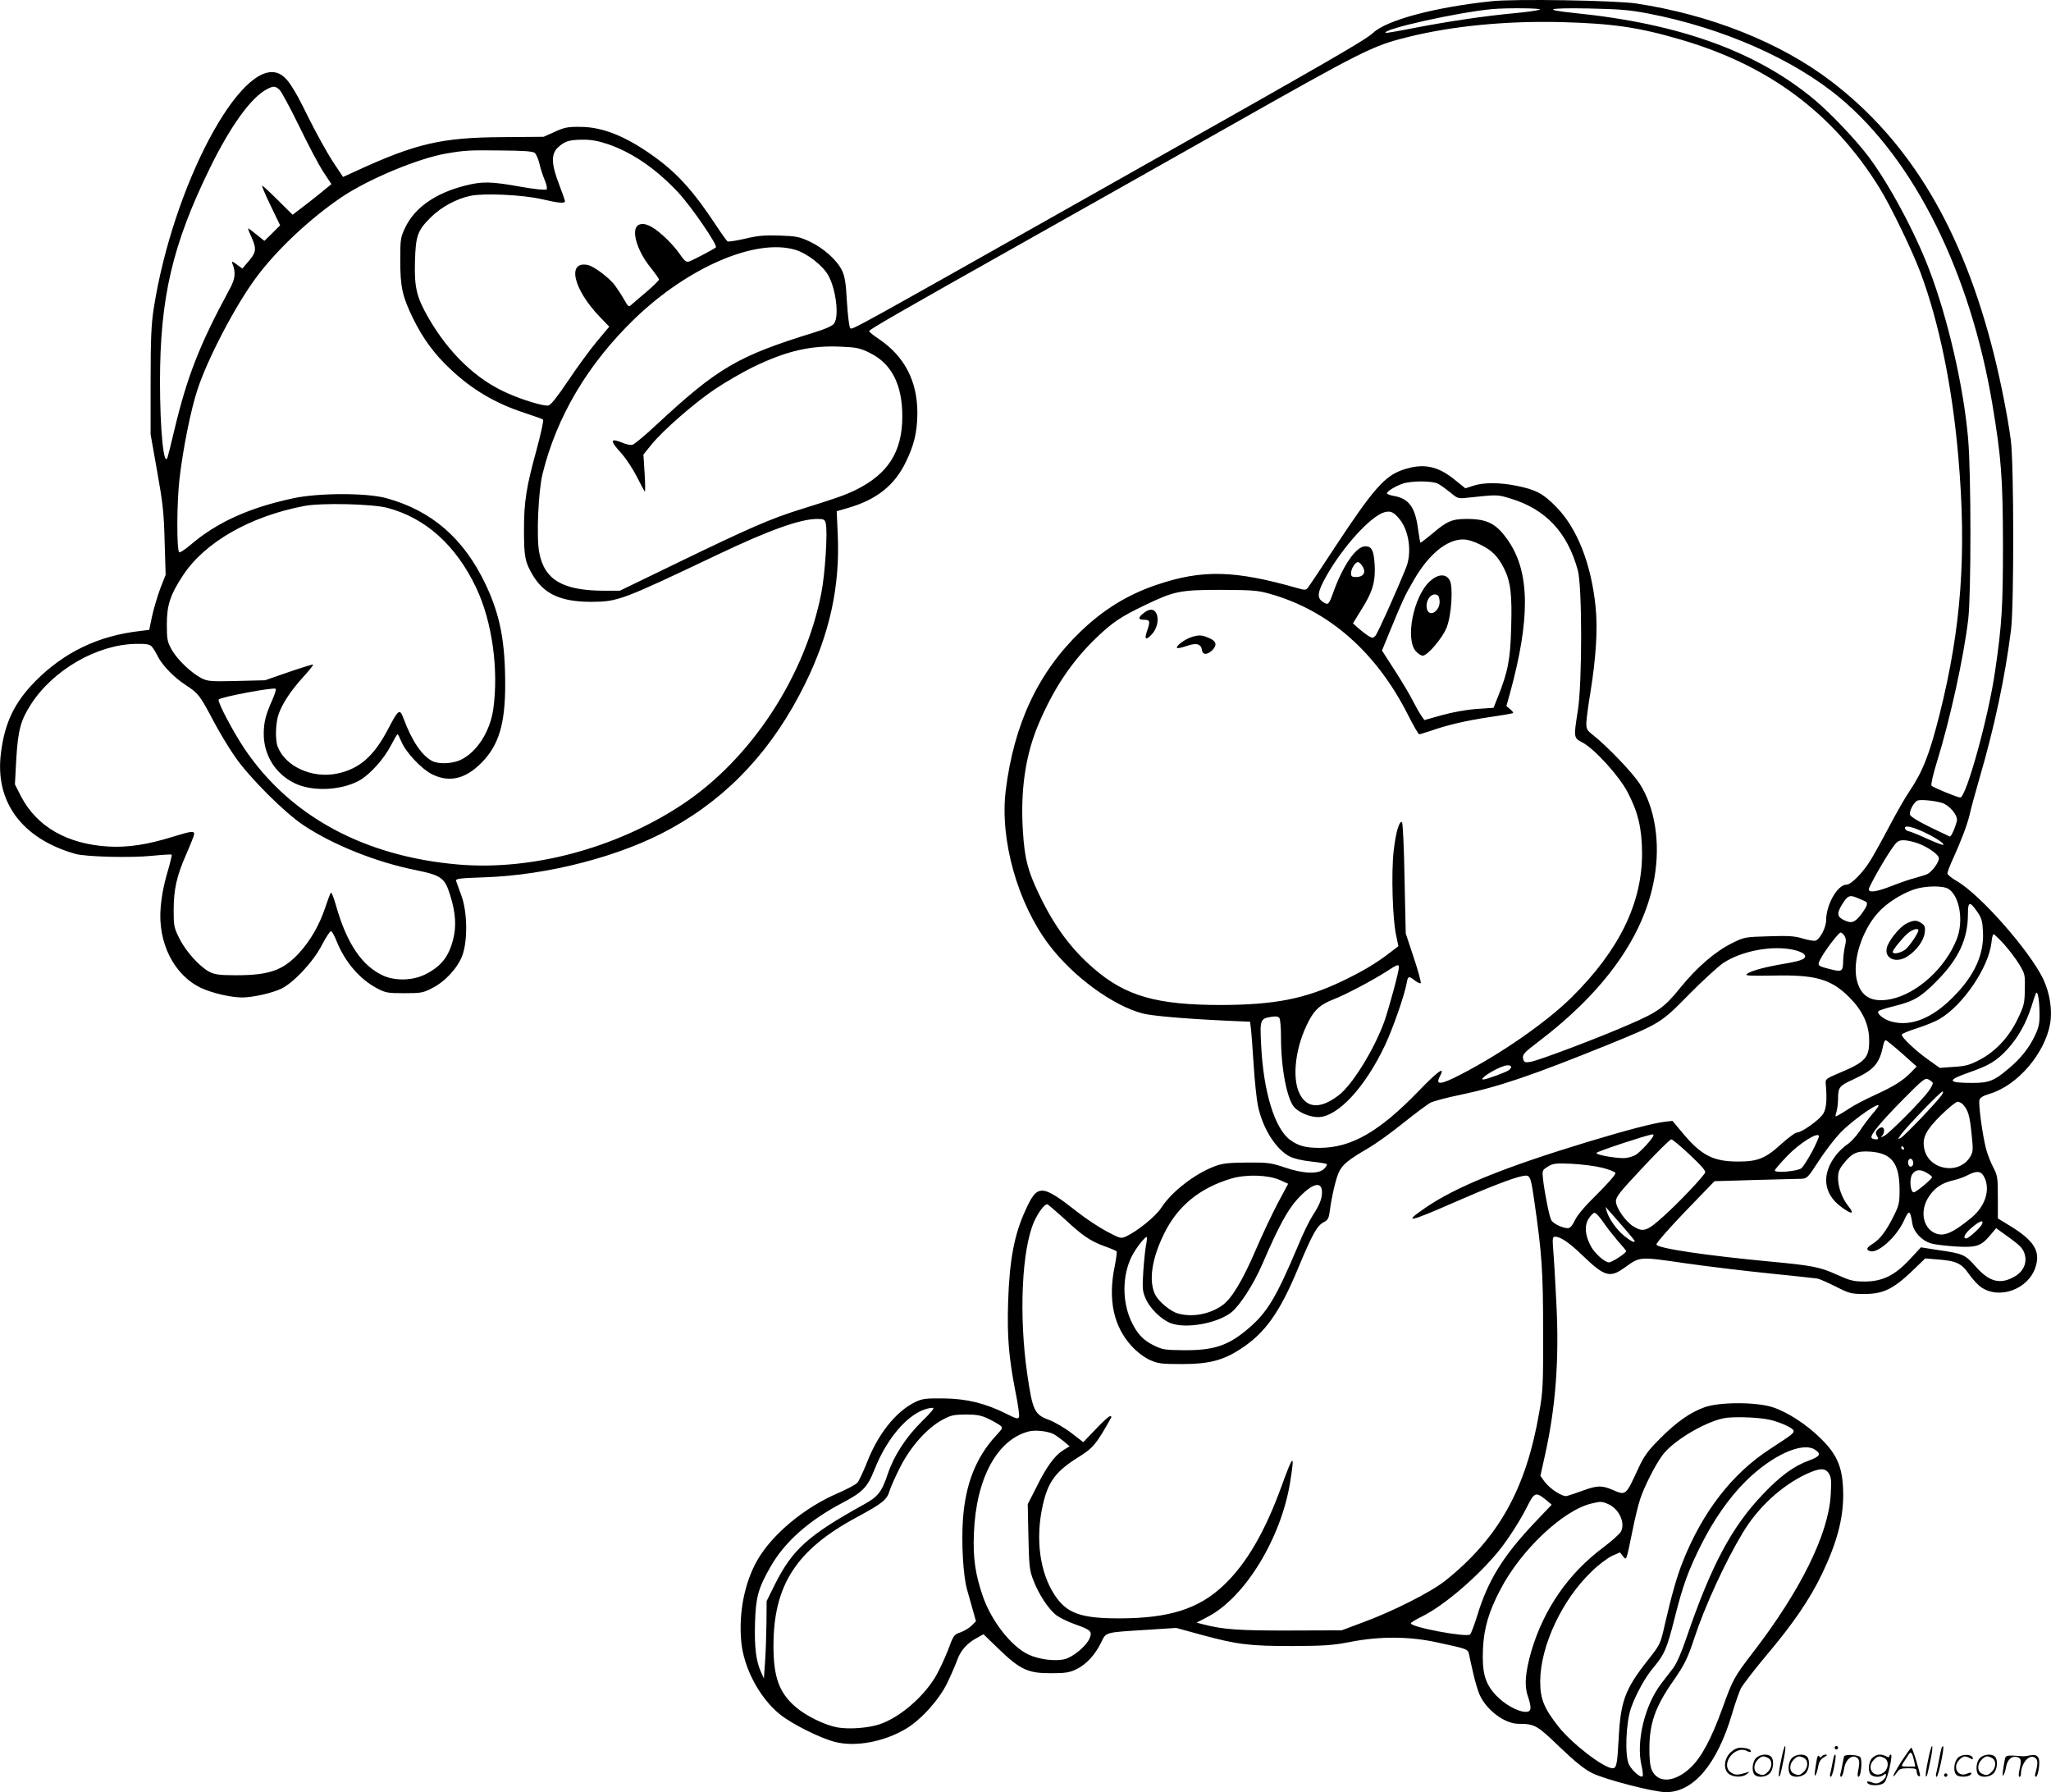 <svg version="1.0" xmlns="http://www.w3.org/2000/svg"
  viewBox="0 0 1200.244 1048.633"
 preserveAspectRatio="xMidYMid meet">
<g transform="translate(-0.366,1049.643) scale(0.1,-0.1)"
fill="#000000" stroke="none">
<path d="M8730 10489 c-331 -35 -610 -110 -690 -184 -46 -43 -226 -147 -1485
-857 -1606 -906 -1564 -883 -1576 -871 -6 6 -14 74 -19 151 -6 112 -12 150
-29 186 -30 61 -108 131 -189 169 -60 28 -79 32 -175 35 -86 3 -128 0 -202
-18 -52 -12 -99 -19 -104 -16 -5 4 -35 45 -67 94 -132 200 -228 307 -369 407
-161 115 -297 169 -425 169 -73 1 -94 -3 -150 -29 l-65 -29 -240 -2 c-357 -2
-507 -37 -857 -198 l-77 -35 -61 92 c-33 51 -97 166 -142 257 -90 184 -126
236 -175 257 -220 91 -618 -659 -730 -1377 -14 -92 -18 -176 -18 -425 l0 -310
38 -215 c33 -184 40 -243 44 -411 l6 -196 -31 -79 c-16 -43 -38 -116 -48 -161
l-17 -82 -56 -7 c-243 -28 -442 -124 -610 -293 -123 -125 -180 -243 -202 -422
-36 -285 123 -500 436 -589 60 -17 325 -24 449 -11 60 6 111 9 114 7 2 -3 -4
-31 -13 -63 -30 -100 -44 -166 -51 -244 -19 -209 79 -401 240 -475 64 -29 172
-54 236 -54 62 0 174 25 229 51 73 35 189 159 239 257 24 46 48 82 53 80 6 -2
21 -29 33 -60 50 -123 135 -221 237 -275 49 -26 63 -28 159 -28 97 0 110 2
163 30 75 37 149 118 176 190 32 86 30 255 -5 350 -14 39 -28 77 -31 86 -4 14
15 17 164 22 373 12 804 124 1094 286 340 188 597 466 784 846 145 295 205
572 191 875 l-6 135 65 19 c167 48 272 131 338 266 50 101 68 178 69 286 1
188 -73 333 -224 436 -32 21 -58 42 -58 47 0 9 159 101 945 543 347 195 857
483 1135 640 815 461 865 486 1070 537 259 65 577 96 900 88 300 -8 452 -30
698 -102 516 -150 892 -430 1163 -866 67 -107 196 -375 243 -502 108 -291 185
-668 220 -1077 49 -565 17 -996 -109 -1500 -60 -238 -99 -337 -177 -453 -22
-32 -74 -122 -115 -200 -41 -78 -91 -168 -110 -199 -44 -74 -116 -148 -144
-148 -52 0 -119 -117 -119 -209 0 -43 -38 -114 -64 -119 -10 -2 -43 4 -73 13
-45 14 -82 17 -198 13 -141 -4 -145 -5 -217 -41 -98 -49 -205 -141 -302 -261
-91 -113 -131 -142 -296 -213 -177 -78 -540 -215 -581 -220 -31 -5 -37 -2 -42
17 -6 25 3 36 93 104 387 295 616 618 675 955 36 206 4 412 -87 553 -41 63
-185 214 -268 280 -42 33 -44 38 -43 80 2 24 11 100 23 168 34 211 44 376 31
505 -25 251 -108 461 -230 585 -76 78 -119 101 -233 124 -98 20 -195 20 -253
0 l-46 -15 -62 50 c-100 82 -187 99 -305 58 -105 -36 -172 -112 -393 -447 -81
-124 -154 -233 -161 -242 -12 -15 -18 -15 -58 -4 -370 106 -559 111 -826 21
-170 -57 -313 -145 -448 -275 -247 -238 -389 -540 -437 -930 -35 -286 69 -657
252 -900 141 -187 374 -358 551 -404 56 -14 237 -30 490 -42 l137 -6 5 -41 c3
-23 10 -118 16 -212 6 -93 17 -201 25 -239 28 -133 105 -255 187 -297 24 -12
75 -24 125 -29 47 -5 88 -12 91 -15 3 -3 -4 -16 -16 -28 -33 -32 -122 -29
-232 9 -78 26 -96 29 -220 28 -113 -1 -144 -5 -191 -23 -117 -45 -250 -149
-310 -242 -31 -48 -134 -133 -203 -166 -33 -15 -34 -15 -116 28 -45 24 -121
74 -169 112 -212 166 -236 167 -306 13 -66 -144 -94 -290 -102 -541 -6 -202 4
-321 43 -522 15 -72 24 -139 21 -148 -6 -13 -17 -10 -76 20 -123 61 -229 87
-366 89 -107 1 -125 -2 -167 -22 -113 -56 -218 -188 -283 -358 -21 -52 -45
-103 -54 -113 -9 -11 -60 -38 -113 -61 -196 -84 -383 -239 -471 -390 -75 -130
-111 -306 -96 -475 13 -156 107 -333 226 -429 70 -57 234 -139 323 -162 121
-31 289 1 417 78 88 53 194 171 241 269 22 46 48 107 58 134 19 54 59 99 117
129 l36 20 91 -88 c123 -119 171 -141 305 -140 83 0 108 4 147 23 57 27 110
84 145 156 31 63 17 59 269 75 l171 11 146 -40 c210 -57 280 -66 532 -66 189
1 237 4 340 24 173 34 348 33 510 -3 181 -39 178 -38 186 -72 3 -16 14 -65 24
-109 10 -44 26 -99 36 -122 39 -91 147 -173 229 -173 96 -1 107 -7 241 -136
93 -89 145 -130 191 -153 78 -38 361 -111 431 -111 162 0 300 165 387 460 17
58 40 123 50 145 11 22 79 110 150 195 158 187 254 328 325 475 87 182 125
321 125 465 -1 152 -30 229 -127 325 -83 84 -201 161 -288 188 -99 31 -312 30
-397 -1 -85 -31 -162 -85 -260 -183 -70 -70 -93 -102 -123 -166 -79 -171 -75
-168 -155 -134 -63 27 -90 26 -175 -5 -38 -14 -80 -28 -92 -31 -26 -6 -102 43
-133 87 l-22 31 26 117 c64 285 85 567 67 900 -6 125 -14 262 -18 305 -5 68
-4 77 11 77 32 0 81 -33 161 -110 129 -124 160 -133 247 -70 91 65 82 64 352
25 133 -19 357 -46 497 -60 140 -14 265 -28 279 -30 14 -3 63 -25 109 -48 77
-39 89 -42 165 -42 109 0 167 28 275 130 l81 78 73 -6 c109 -8 140 -23 184
-87 21 -30 53 -64 71 -76 107 -73 275 -11 317 117 31 94 -7 156 -151 244 l-69
42 0 124 c0 116 -2 127 -28 177 -15 29 -34 78 -42 110 -21 84 -44 257 -38 281
4 15 20 25 59 37 162 47 324 235 355 411 14 79 -2 178 -40 260 -81 168 -372
498 -508 575 -29 17 -53 36 -53 44 0 8 14 45 31 82 50 110 85 203 99 262 6 30
32 124 56 207 90 308 151 597 186 873 18 143 17 975 -1 1110 -18 136 -57 333
-97 495 -183 735 -490 1252 -956 1607 -297 226 -705 388 -1140 454 -123 18
-715 28 -848 13z m284 -49 c-12 -5 -75 -14 -140 -20 -183 -17 -390 -48 -583
-85 -96 -19 -177 -33 -179 -31 -21 22 426 121 623 139 86 8 300 6 279 -3z
m637 -23 c434 -84 848 -266 1120 -493 436 -364 764 -1023 893 -1799 51 -305
60 -425 61 -810 0 -367 -6 -473 -46 -745 -38 -266 -169 -740 -204 -740 -16 0
-157 58 -168 69 -5 5 9 67 32 141 76 244 157 613 183 835 17 147 17 858 -1
1055 -26 303 -119 706 -228 990 -83 218 -236 503 -357 663 -75 99 -221 252
-314 330 -338 282 -790 445 -1402 507 -195 20 -164 31 75 27 185 -4 242 -8
356 -30z m-8010 -448 c11 -11 62 -106 114 -212 51 -106 114 -225 140 -265 l48
-73 -39 -32 c-21 -18 -72 -58 -113 -90 l-75 -57 -86 85 c-47 47 -88 85 -92 85
-4 0 18 -52 49 -116 l56 -116 -46 -46 -46 -45 -45 36 c-24 20 -47 37 -50 37
-3 0 7 -25 21 -55 29 -66 26 -86 -21 -140 l-34 -40 -33 24 c-26 19 -31 21 -26
7 22 -56 18 -91 -18 -156 -173 -319 -247 -509 -321 -820 -19 -80 -37 -152 -40
-160 -22 -60 -44 162 -44 443 0 492 73 803 293 1252 120 245 241 412 332 459
39 21 51 20 76 -5z m1917 -315 c141 -47 284 -144 413 -282 78 -83 234 -311
222 -323 -12 -11 -136 -76 -158 -83 -16 -5 -27 5 -55 46 -19 28 -61 75 -94
104 -67 61 -114 81 -146 64 -45 -24 -11 -148 70 -248 27 -34 50 -66 50 -71 0
-5 -30 -35 -67 -67 -38 -32 -78 -66 -90 -77 -21 -19 -21 -19 -49 30 -15 26
-39 62 -52 80 -33 44 -123 112 -159 119 -124 25 -84 -144 73 -306 l53 -55 -72
-86 c-40 -48 -115 -150 -167 -228 -64 -95 -102 -144 -117 -147 -24 -6 -149 31
-240 72 -181 79 -341 232 -461 439 -71 123 -84 180 -80 330 4 153 15 183 94
261 61 60 150 108 232 125 80 16 303 6 416 -20 98 -23 136 -26 136 -12 0 5
-16 50 -35 100 -45 116 -47 176 -7 214 38 36 67 46 145 46 48 1 91 -7 145 -25z
m-425 -52 c8 -7 21 -36 28 -65 6 -29 21 -72 31 -96 11 -26 15 -48 10 -53 -5
-5 -69 1 -153 16 -173 31 -222 32 -325 6 -172 -44 -293 -128 -349 -245 -27
-57 -29 -67 -29 -190 0 -159 12 -212 74 -340 58 -118 123 -208 219 -298 128
-121 264 -201 436 -257 55 -18 103 -35 107 -39 4 -4 -13 -81 -37 -171 -62
-225 -75 -308 -75 -474 0 -159 6 -188 52 -266 67 -111 165 -155 343 -155 155
1 174 8 740 277 298 142 482 208 581 208 39 0 44 -3 50 -26 12 -47 -4 -296
-26 -408 -96 -490 -413 -972 -814 -1237 -385 -255 -880 -388 -1310 -351 -551
47 -986 283 -1252 678 -69 104 -157 271 -151 287 5 14 324 74 334 63 3 -3 -5
-32 -19 -63 -40 -90 -50 -131 -51 -197 -1 -126 67 -237 180 -292 102 -50 268
-44 377 14 62 34 146 126 188 208 18 35 35 64 38 64 3 0 13 -20 23 -44 26 -62
117 -159 179 -190 101 -50 195 -28 289 67 101 102 139 226 139 457 0 254 -30
408 -114 586 -128 270 -316 433 -583 506 -115 31 -394 31 -543 -1 -258 -55
-448 -141 -603 -274 -32 -27 -61 -46 -65 -42 -15 15 -14 293 2 429 20 175 66
404 105 522 59 181 222 493 344 657 119 161 316 346 500 470 159 107 453 229
617 256 107 18 128 19 316 17 132 -1 185 -5 197 -14z m1524 -567 c71 -21 163
-93 195 -152 44 -81 63 -237 33 -279 -9 -14 -49 -32 -117 -53 -447 -138 -562
-205 -923 -540 -66 -62 -129 -114 -140 -117 -11 -3 -37 2 -57 11 -75 31 -77
14 -8 -61 27 -30 67 -91 90 -136 23 -45 44 -85 47 -88 3 -3 3 45 -1 106 l-7
111 46 57 c70 86 256 248 375 327 58 39 155 95 215 125 199 97 340 130 519
122 93 -4 112 -8 171 -37 127 -63 189 -186 189 -371 0 -206 -83 -336 -270
-429 -66 -32 -114 -49 -329 -116 -175 -55 -295 -107 -732 -319 l-322 -156 -88
0 c-246 0 -354 63 -384 225 -17 89 -5 360 20 460 83 336 266 643 539 907 314
302 708 471 939 403z m3762 -1369 c15 -8 47 -31 72 -51 41 -35 46 -37 99 -31
177 19 176 19 251 -4 208 -62 335 -198 396 -420 26 -95 26 -663 0 -823 -25
-158 -25 -158 29 -186 70 -38 214 -196 263 -291 61 -117 83 -210 84 -355 1
-294 -135 -570 -413 -845 -147 -145 -413 -330 -647 -450 -121 -63 -152 -65
-122 -9 32 60 -12 29 -126 -89 -230 -238 -394 -332 -580 -332 -81 0 -125 12
-172 47 -90 66 -156 283 -169 553 -8 152 -6 156 61 167 26 4 40 2 46 -8 5 -8
9 -57 9 -109 0 -190 37 -375 82 -417 32 -30 90 -53 135 -53 114 0 275 173 392
421 46 98 113 289 127 365 7 40 12 41 48 13 15 -12 30 -18 34 -15 3 4 -15 71
-41 149 l-47 142 -7 323 c-3 178 -10 325 -15 328 -16 10 -37 -63 -49 -172 -14
-129 -6 -398 15 -491 l13 -63 -51 -39 c-83 -64 -164 -111 -281 -167 -217 -103
-395 -137 -705 -138 -377 0 -559 52 -745 213 -132 113 -232 248 -321 435 -66
138 -84 208 -94 365 -16 240 14 449 91 630 89 210 195 368 340 507 94 90 144
123 282 189 172 83 206 90 447 90 181 -1 214 -3 284 -23 347 -97 626 -343 812
-714 30 -59 58 -108 63 -108 4 0 34 9 67 20 99 35 212 61 348 81 71 10 131 21
134 23 3 3 -5 13 -17 23 l-22 18 21 75 c118 431 117 701 -5 885 -71 106 -124
135 -248 135 -85 0 -116 -13 -200 -85 -38 -31 -70 -56 -71 -54 -2 2 -8 38 -14
80 -17 129 -54 179 -144 194 -21 4 -38 10 -38 15 0 11 45 39 88 55 50 19 176
19 211 1z m-6149 -141 c224 -59 402 -219 520 -467 94 -198 133 -479 100 -713
-20 -133 -98 -252 -193 -296 -50 -22 -127 -25 -165 -5 -60 32 -118 117 -167
249 -22 59 -29 55 -92 -66 -83 -157 -167 -230 -297 -257 -145 -30 -302 41
-347 157 -16 41 -13 141 6 193 22 61 69 133 142 214 35 38 61 71 59 74 -2 2
-67 -18 -143 -44 l-138 -48 -166 -4 c-151 -4 -170 -2 -206 16 -59 30 -141 108
-174 166 -26 47 -29 59 -29 149 0 113 20 174 96 289 128 193 393 344 709 404
100 19 398 12 485 -11z m5916 -57 c62 -67 83 -201 46 -293 -54 -134 -165 -382
-179 -398 -15 -16 -17 -16 -44 0 -15 10 -41 30 -58 45 l-30 27 53 86 c63 100
80 160 74 261 -5 80 -18 104 -54 104 -54 0 -131 -111 -188 -270 -26 -72 -30
-76 -60 -56 -38 24 -33 58 19 151 99 175 260 351 340 374 34 9 51 3 81 -31z
m482 -159 c67 -33 101 -67 137 -138 39 -78 48 -153 42 -349 -5 -186 -19 -258
-80 -409 l-23 -58 -100 -7 c-58 -4 -141 -19 -202 -36 l-103 -29 -18 26 c-10
14 -32 53 -49 86 -16 33 -64 113 -105 177 l-76 118 48 117 c72 175 85 204 137
293 87 152 194 240 289 240 27 0 64 -11 103 -31z m-688 -131 c18 -33 1 -58
-41 -58 -24 0 -29 4 -29 23 0 28 28 69 43 64 7 -2 19 -15 27 -29z m-7088 -465
c9 -10 25 -36 36 -59 27 -53 97 -124 164 -167 72 -47 82 -60 157 -202 36 -69
95 -167 131 -218 85 -122 290 -327 401 -400 173 -115 426 -216 657 -262 150
-31 169 -45 201 -150 31 -98 36 -179 17 -253 -26 -104 -71 -161 -166 -208 -71
-35 -171 -38 -242 -7 -125 56 -215 188 -278 411 -13 46 -26 79 -30 75 -4 -4
-18 -42 -32 -84 -34 -103 -87 -196 -155 -270 -94 -101 -174 -129 -369 -129
-94 0 -122 4 -153 19 -58 30 -138 118 -177 195 -32 64 -34 75 -34 165 0 125
18 203 74 330 25 57 46 110 46 117 0 20 -15 18 -126 -16 -148 -46 -262 -63
-374 -57 -243 14 -420 116 -513 293 l-36 71 8 149 c10 168 26 226 85 318 130
203 389 352 617 355 61 1 79 -3 91 -16z m10475 -914 c47 -15 96 -75 88 -107
-11 -44 -34 -94 -42 -90 -172 80 -233 115 -233 131 0 28 28 75 47 80 23 6 99
-2 140 -14z m-112 -168 c70 -32 129 -70 121 -78 -2 -3 -44 13 -93 35 -48 22
-97 42 -107 44 -11 1 -21 9 -24 16 -7 21 35 14 103 -17z m-25 -70 c60 -23 120
-66 120 -87 0 -25 -44 -83 -70 -93 -14 -6 -45 -15 -70 -22 -25 -6 -84 -26
-132 -45 -92 -36 -138 -43 -138 -21 0 15 92 178 137 241 28 40 37 46 68 46 19
0 58 -9 85 -19z m178 -267 c64 -44 87 -186 48 -289 -65 -170 -232 -323 -388
-355 -112 -22 -176 15 -199 115 -25 112 31 287 125 391 49 55 133 109 210 136
65 22 173 24 204 2z m-490 -71 c20 -8 14 -27 -23 -77 -39 -50 -58 -55 -105
-31 -35 18 -37 38 -9 85 33 55 46 62 88 44 20 -9 42 -18 49 -21z m657 -62 c25
-36 30 -54 33 -116 7 -132 -49 -256 -173 -381 -124 -126 -248 -176 -363 -145
-46 13 -89 48 -75 61 4 5 45 18 90 29 117 29 157 52 253 150 126 127 180 245
180 389 0 75 10 77 55 13z m-777 -141 c9 -15 10 -31 2 -62 -5 -24 -10 -61 -10
-83 -1 -63 -7 -67 -74 -50 -78 20 -78 21 -60 58 25 49 107 157 119 157 5 0 16
-9 23 -20z m934 -49 c29 -33 69 -85 88 -117 34 -56 35 -62 33 -147 -1 -81 -5
-96 -41 -171 -51 -107 -129 -191 -222 -240 -59 -31 -83 -38 -152 -42 l-83 -6
-63 45 c-76 53 -164 136 -159 150 2 6 42 22 89 37 47 15 107 39 132 54 138 81
288 303 304 449 2 26 8 47 12 47 5 0 32 -27 62 -59z m-1233 -32 c27 -6 55 -17
62 -26 21 -24 -8 -38 -118 -56 -111 -19 -190 -40 -216 -59 -14 -11 12 -12 150
-10 252 6 341 -20 448 -126 77 -77 116 -158 117 -249 2 -106 -21 -131 -180
-197 -73 -31 -77 -34 -74 -62 8 -92 4 -142 -14 -173 -21 -36 -126 -111 -154
-111 -10 0 -52 -31 -94 -69 -91 -83 -136 -101 -251 -101 -145 0 -215 36 -322
164 l-62 74 -43 -5 c-68 -8 -225 -49 -453 -118 -488 -148 -774 -264 -952 -387
-131 -90 -96 -84 166 31 193 85 352 147 404 156 46 9 48 3 70 -150 44 -305 51
-406 51 -755 1 -317 -1 -356 -23 -479 -77 -448 -239 -736 -550 -984 -86 -68
-312 -182 -491 -247 l-115 -43 -305 -1 c-295 -1 -391 6 -505 36 l-39 10 69 36
c217 115 427 461 479 788 27 169 19 166 -49 -21 -98 -271 -207 -458 -340 -584
-145 -138 -318 -193 -605 -194 -230 -1 -314 29 -384 136 -88 133 -114 330 -70
526 31 138 76 199 210 282 86 54 104 76 191 232 2 4 -1 7 -7 7 -7 0 -45 -34
-84 -76 l-73 -76 -70 54 c-39 30 -98 64 -132 77 -83 30 -95 56 -125 262 -51
346 -33 736 40 899 25 54 59 100 76 100 4 0 47 -37 96 -81 110 -103 156 -134
238 -164 37 -13 69 -27 72 -30 3 -3 -2 -43 -11 -88 -41 -196 -6 -356 103 -471
30 -32 73 -64 103 -77 46 -21 67 -24 187 -24 158 0 240 21 343 88 143 92 230
214 337 472 83 199 111 250 150 270 24 12 30 23 35 62 12 90 37 198 56 235 22
43 52 67 169 136 47 27 141 95 210 151 69 55 140 108 158 117 19 8 95 29 170
44 229 48 422 114 867 294 306 125 309 127 475 296 80 81 170 163 200 183 108
70 284 103 409 76z m-2309 -103 c0 -26 -58 -238 -85 -316 -59 -163 -187 -371
-267 -432 -107 -82 -187 -78 -230 11 -46 95 -22 279 55 424 35 67 69 97 147
127 67 26 221 107 304 160 68 44 76 47 76 26z m3749 -266 c1 -63 -4 -85 -28
-135 -33 -71 -84 -134 -155 -193 -83 -70 -113 -82 -210 -82 -146 0 -152 15
-23 60 121 42 163 67 228 137 62 68 108 149 140 248 12 39 24 74 27 80 10 17
20 -37 21 -115z m-805 -237 l86 -77 -32 -33 c-49 -50 -99 -82 -213 -134 -57
-26 -124 -61 -147 -77 -24 -16 -53 -34 -65 -40 -21 -12 -21 -11 -12 20 5 18 9
51 9 73 0 69 7 78 86 114 126 58 156 92 179 204 3 15 9 27 14 27 4 0 47 -35
95 -77z m-2300 -98 c-15 -12 -133 -55 -150 -55 -31 0 69 64 124 80 36 10 52
-5 26 -25z m2480 -74 c3 -5 -8 -27 -24 -49 -40 -56 -229 -246 -260 -262 -21
-10 -23 -10 -12 1 16 17 15 49 -2 49 -7 0 -19 -7 -27 -16 -10 -12 -10 -20 -1
-35 10 -16 9 -19 -7 -19 -11 0 -22 4 -25 9 -10 15 53 91 184 224 115 116 130
128 148 118 12 -6 23 -15 26 -20z m52 -73 c-29 -41 -217 -238 -238 -249 -20
-11 -20 -11 1 20 32 44 231 251 243 251 5 0 2 -10 -6 -22z m126 -55 c30 -35
38 -63 49 -167 10 -96 10 -108 -7 -137 -66 -111 -246 -79 -270 48 -12 63 10
106 97 193 45 44 89 80 99 80 9 0 24 -8 32 -17z m-503 -20 c-7 -10 -25 -32
-40 -49 -15 -18 -43 -56 -62 -85 -20 -30 -52 -65 -72 -78 -20 -13 -49 -41 -66
-62 -87 -111 -77 -226 29 -304 62 -46 81 -45 43 3 -37 46 -61 111 -61 167 0
32 7 52 31 81 51 65 79 77 158 72 125 -9 170 -68 171 -221 0 -81 -3 -93 -36
-159 -44 -87 -78 -132 -121 -159 -36 -23 -41 -34 -17 -43 45 -17 156 82 200
179 29 65 36 63 49 -19 8 -49 56 -100 110 -115 22 -7 86 -14 142 -18 121 -7
148 1 201 63 l37 44 78 -56 c63 -46 79 -63 89 -95 15 -50 -6 -100 -54 -129
-86 -52 -152 -36 -232 55 -64 72 -73 76 -226 98 l-95 15 -64 -69 c-88 -95
-161 -131 -265 -131 -66 0 -85 5 -163 40 -98 45 -147 54 -393 77 -372 35 -655
77 -663 99 -3 7 72 93 167 192 l173 179 234 7 c129 3 251 7 271 7 36 1 40 4
104 103 36 56 93 130 127 166 82 85 264 207 216 145z m-1309 -159 c0 -15 -75
-97 -104 -115 -17 -10 -49 -19 -70 -19 -60 0 -169 21 -159 31 11 11 284 101
326 108 4 0 7 -2 7 -5z m929 -94 c-24 -45 -52 -88 -62 -98 -21 -19 -157 -31
-157 -14 0 5 33 44 73 85 70 73 177 141 185 117 2 -5 -16 -46 -39 -90z m-716
-21 c67 -63 95 -95 89 -104 -17 -31 -159 -180 -243 -255 -97 -88 -119 -95
-176 -60 -46 28 -102 108 -103 147 0 27 22 54 156 197 85 91 161 166 168 166
7 0 56 -41 109 -91z m1252 41 c3 -5 1 -10 -4 -10 -6 0 -11 5 -11 10 0 6 2 10
4 10 3 0 8 -4 11 -10z m55 -91 c0 -10 -7 -19 -15 -19 -15 0 -21 31 -9 43 11
10 24 -3 24 -24z m-1821 -25 c40 -10 76 -24 78 -31 3 -8 -43 -60 -104 -121
-71 -69 -118 -124 -132 -154 -16 -33 -29 -48 -42 -48 -31 0 -87 27 -97 47 -12
21 -38 154 -48 235 -6 56 -6 57 27 78 31 19 45 21 139 17 58 -3 138 -13 179
-23z m1902 -31 c16 -10 29 -20 29 -24 0 -11 -93 -89 -107 -89 -20 0 -27 78 -9
105 19 29 47 32 87 8z m334 -23 c38 -74 7 -172 -76 -240 -114 -93 -165 -113
-218 -86 -66 35 -81 130 -32 207 34 54 78 84 145 99 26 6 64 19 84 30 54 28
79 25 97 -10z m-4122 -18 l49 -22 -61 -114 c-33 -63 -90 -183 -126 -267 -78
-182 -142 -290 -198 -330 -72 -52 -176 -72 -260 -48 -42 11 -111 68 -132 108
-41 80 -22 212 52 361 80 162 209 266 394 321 87 25 215 21 282 -9z m247 -73
c0 -37 -15 -74 -54 -134 -18 -27 -57 -106 -85 -175 -128 -303 -180 -392 -292
-487 -117 -100 -201 -128 -376 -127 -111 1 -126 3 -177 28 -64 31 -99 70 -133
143 -53 115 -52 266 3 377 23 47 82 122 89 114 2 -2 0 -24 -5 -49 -5 -25 -12
-95 -16 -155 -6 -98 -4 -115 14 -156 26 -59 91 -122 147 -144 90 -34 273 -1
355 64 49 39 131 166 180 280 95 220 148 319 207 383 86 93 143 108 143 38z
m1768 -208 c34 -39 62 -74 62 -76 0 -12 -21 -2 -60 29 -44 34 -92 102 -104
146 l-7 25 23 -26 c13 -14 51 -58 86 -98z m-124 37 c19 -29 58 -78 85 -110 28
-31 51 -59 51 -62 0 -12 -83 -66 -101 -66 -25 0 -87 56 -108 99 -32 63 -36
116 -11 156 12 19 28 35 35 35 8 0 30 -24 49 -52z m2217 -17 c-12 -22 -78 -81
-91 -81 -23 0 -7 31 33 64 47 40 74 48 58 17z m-6204 -1153 c-91 -90 -162
-199 -197 -303 -36 -108 -58 -136 -140 -181 -327 -181 -418 -263 -521 -467
l-49 -99 -1 -126 c-1 -70 -4 -172 -8 -227 l-7 -100 -17 38 c-29 64 -39 144
-35 287 5 153 18 201 90 328 84 147 225 272 425 377 114 60 143 89 183 190 82
208 224 359 343 364 12 1 -11 -28 -66 -81z m388 18 c28 -13 59 -31 70 -39 19
-15 18 -16 -23 -61 -116 -126 -178 -281 -193 -487 -10 -140 1 -333 24 -414 8
-27 23 -80 33 -117 l19 -68 -26 -26 c-14 -14 -43 -31 -65 -39 -37 -12 -41 -17
-74 -107 -20 -51 -53 -121 -74 -156 -73 -120 -211 -237 -326 -275 -67 -22
-178 -30 -246 -18 -76 14 -187 69 -247 122 -94 82 -127 173 -127 355 0 356
134 563 488 753 150 81 176 102 191 153 7 24 36 88 64 143 61 119 156 225 244
273 51 28 67 31 138 32 64 0 90 -5 130 -24z m4580 -8 c64 -16 135 -49 135 -64
0 -15 -8 -21 -138 -106 -221 -143 -395 -367 -511 -660 -35 -88 -67 -202 -105
-368 -26 -115 -27 -116 -101 -210 -132 -168 -158 -238 -169 -460 -8 -148 -13
-170 -35 -170 -51 0 -236 142 -315 241 -87 110 -109 164 -109 268 1 208 130
482 306 647 38 37 90 75 115 87 l46 20 17 -22 c21 -26 19 -32 55 144 14 72 35
157 46 190 23 71 88 199 129 255 65 90 271 209 379 221 75 7 197 1 255 -13z
m-4195 -83 c14 -8 40 -27 59 -42 l34 -29 -37 -23 c-50 -31 -98 -96 -157 -216
l-51 -100 4 -190 c4 -173 6 -196 29 -255 31 -82 89 -170 135 -205 19 -14 67
-38 107 -52 94 -33 104 -42 87 -83 -18 -43 -95 -108 -143 -121 -55 -15 -152
-3 -214 26 -100 46 -218 196 -268 342 -44 128 -58 224 -52 367 12 321 136 550
322 597 38 10 112 1 145 -16z m4455 -91 c38 -25 30 -39 -34 -63 -89 -32 -168
-90 -269 -196 -184 -192 -304 -417 -449 -841 -28 -84 -58 -152 -78 -178 -17
-22 -48 -63 -70 -91 -97 -127 -148 -341 -115 -480 7 -31 10 -58 6 -62 -11 -11
-60 31 -79 68 -26 48 -19 247 12 333 28 80 84 181 132 237 64 77 77 107 123
289 48 191 80 278 155 428 74 147 165 277 261 372 154 152 331 232 405 184z
m81 -139 c14 -21 16 -43 11 -124 -12 -229 -177 -563 -457 -926 -108 -141 -116
-155 -176 -322 -67 -185 -125 -292 -190 -352 -93 -86 -191 -90 -225 -9 -9 21
-14 68 -13 128 1 145 35 241 139 390 67 97 85 133 125 255 61 184 179 442 283
614 88 147 224 272 368 341 80 37 113 39 135 5z m-1651 -158 l29 -25 -97 -102
c-186 -196 -275 -339 -338 -545 -17 -55 -36 -105 -42 -112 -19 -19 -347 42
-347 65 0 4 28 22 63 39 131 64 330 235 454 388 51 63 122 174 158 245 49 98
54 100 120 47z m359 -21 c64 -27 103 -111 75 -162 -7 -13 -52 -53 -99 -89
-207 -153 -352 -363 -425 -610 -35 -123 -42 -200 -21 -261 24 -72 22 -94 -11
-94 -47 0 -125 44 -175 97 -65 70 -82 133 -76 273 6 121 34 216 101 344 120
232 368 466 534 505 54 13 60 13 97 -3z M6696 6909 c-34 -27 -33 -39 4 -39 34
0 36 -9 15 -69 -16 -48 -5 -53 30 -15 30 32 42 87 26 120 -13 29 -40 31 -75 3z
M6974 6768 c-37 -12 -92 -53 -82 -63 3 -3 29 2 57 12 57 20 84 12 89 -26 4
-28 33 -27 62 3 28 31 21 52 -25 71 -39 17 -57 17 -101 3z M8372 7096 c-97
-88 -147 -341 -82 -411 13 -14 30 -25 39 -25 29 0 117 104 141 166 28 73 38
235 18 274 -22 41 -68 39 -116 -4z m56 -114 c6 -57 -57 -101 -73 -52 -13 41
16 93 49 88 16 -2 22 -11 24 -36z M11161 5093 c-41 -20 -107 -102 -116 -144
-14 -64 59 -92 125 -46 51 34 91 90 97 134 4 34 2 43 -18 57 -29 20 -45 20
-88 -1z m69 -40 c0 -14 -41 -77 -68 -105 -23 -25 -82 -40 -82 -21 0 11 53 77
84 105 29 26 66 37 66 21z M10426 194 c-10 -47 -15 -88 -12 -91 5 -6 9 7 30
110 7 37 10 67 6 67 -4 0 -15 -39 -24 -86z M10740 270 c0 -5 5 -10 10 -10 6 0
10 5 10 10 0 6 -4 10 -10 10 -5 0 -10 -4 -10 -10z M11286 194 c-10 -47 -15
-88 -12 -91 5 -6 9 7 30 110 7 37 10 67 6 67 -4 0 -15 -39 -24 -86z M11366
269 c-3 -8 -10 -41 -16 -74 -6 -33 -14 -68 -16 -77 -3 -10 -1 -18 3 -18 10 0
46 171 38 178 -2 3 -7 -1 -9 -9z M10129 241 c-38 -38 -41 -101 -7 -125 29 -20
79 -20 104 0 18 14 18 15 1 10 -53 -17 -69 -17 -92 -2 -69 45 21 166 94 126
12 -6 21 -7 21 -1 0 12 -25 21 -62 21 -19 0 -39 -10 -59 -29z M11130 189 c-28
-45 -49 -83 -47 -85 2 -3 12 7 21 21 14 21 24 25 66 25 43 0 50 -3 50 -19 0
-11 5 -23 10 -26 6 -3 10 -3 10 1 0 20 -44 164 -51 164 -4 0 -30 -37 -59 -81z
m75 4 l7 -33 -42 0 c-42 0 -42 0 -28 23 8 12 21 32 29 44 15 25 22 18 34 -34z
M10280 210 c-22 -22 -27 -79 -8 -98 19 -19 66 -14 88 8 22 22 27 79 8 98 -19
19 -66 14 -88 -8z m71 0 c25 -14 25 -54 -1 -80 -23 -23 -33 -24 -61 -10 -25
14 -25 54 1 80 23 23 33 24 61 10z M10490 210 c-22 -22 -27 -79 -8 -98 19 -19
66 -14 88 8 22 22 27 79 8 98 -19 19 -66 14 -88 -8z m71 0 c25 -14 25 -54 -1
-80 -23 -23 -33 -24 -61 -10 -25 14 -25 54 1 80 23 23 33 24 61 10z M10636
204 c-3 -16 -8 -47 -11 -69 -8 -51 10 -26 19 27 5 27 15 42 34 53 18 10 22 14
10 15 -9 0 -20 -5 -24 -11 -5 -8 -9 -8 -14 1 -5 8 -10 3 -14 -16z M10737 223
c-2 -4 -7 -26 -11 -48 -4 -22 -9 -48 -12 -57 -3 -10 -1 -18 4 -18 4 0 14 28
20 62 11 58 10 81 -1 61z M10795 220 c-1 -3 -5 -23 -9 -45 -4 -22 -9 -48 -12
-57 -3 -10 -1 -18 4 -18 5 0 13 20 17 45 7 53 44 87 74 68 17 -11 19 -28 8
-80 -4 -18 -3 -33 2 -33 16 0 24 99 11 115 -12 14 -87 18 -95 5z M10960 210
c-22 -22 -27 -79 -8 -98 7 -7 24 -12 38 -12 14 0 31 5 38 12 9 9 12 8 12 -5 0
-9 -12 -24 -26 -34 -21 -13 -32 -15 -55 -6 -16 6 -29 8 -29 3 0 -24 81 -27
102 -2 18 19 50 162 37 162 -5 0 -9 -5 -9 -10 0 -7 -6 -7 -19 0 -30 16 -59 12
-81 -10z m71 0 c29 -16 25 -65 -6 -86 -56 -37 -103 28 -55 76 23 23 33 24 61
10z M11461 211 c-23 -23 -28 -80 -9 -99 19 -19 88 -13 88 9 0 5 -11 4 -24 -2
-54 -25 -89 38 -46 81 23 23 33 24 62 9 16 -9 19 -8 16 3 -8 22 -64 22 -87 -1z
M11590 210 c-22 -22 -27 -79 -8 -98 19 -19 66 -14 88 8 22 22 27 79 8 98 -19
19 -66 14 -88 -8z m71 0 c25 -14 25 -54 -1 -80 -23 -23 -33 -24 -61 -10 -25
14 -25 54 1 80 23 23 33 24 61 10z M11736 201 c-3 -14 -8 -44 -11 -66 -8 -51
10 -26 19 27 8 41 35 63 66 53 22 -7 24 -21 11 -77 -5 -22 -5 -38 0 -38 5 0 9
6 9 13 0 68 51 125 85 97 15 -13 15 -35 -1 -92 -3 -10 -1 -18 4 -18 6 0 13 23
17 50 9 63 -5 84 -49 76 -17 -4 -35 -6 -41 -6 -101 8 -104 7 -109 -19z M11380
110 c0 -5 5 -10 10 -10 6 0 10 5 10 10 0 6 -4 10 -10 10 -5 0 -10 -4 -10 -10z"/>
</g>
</svg>
